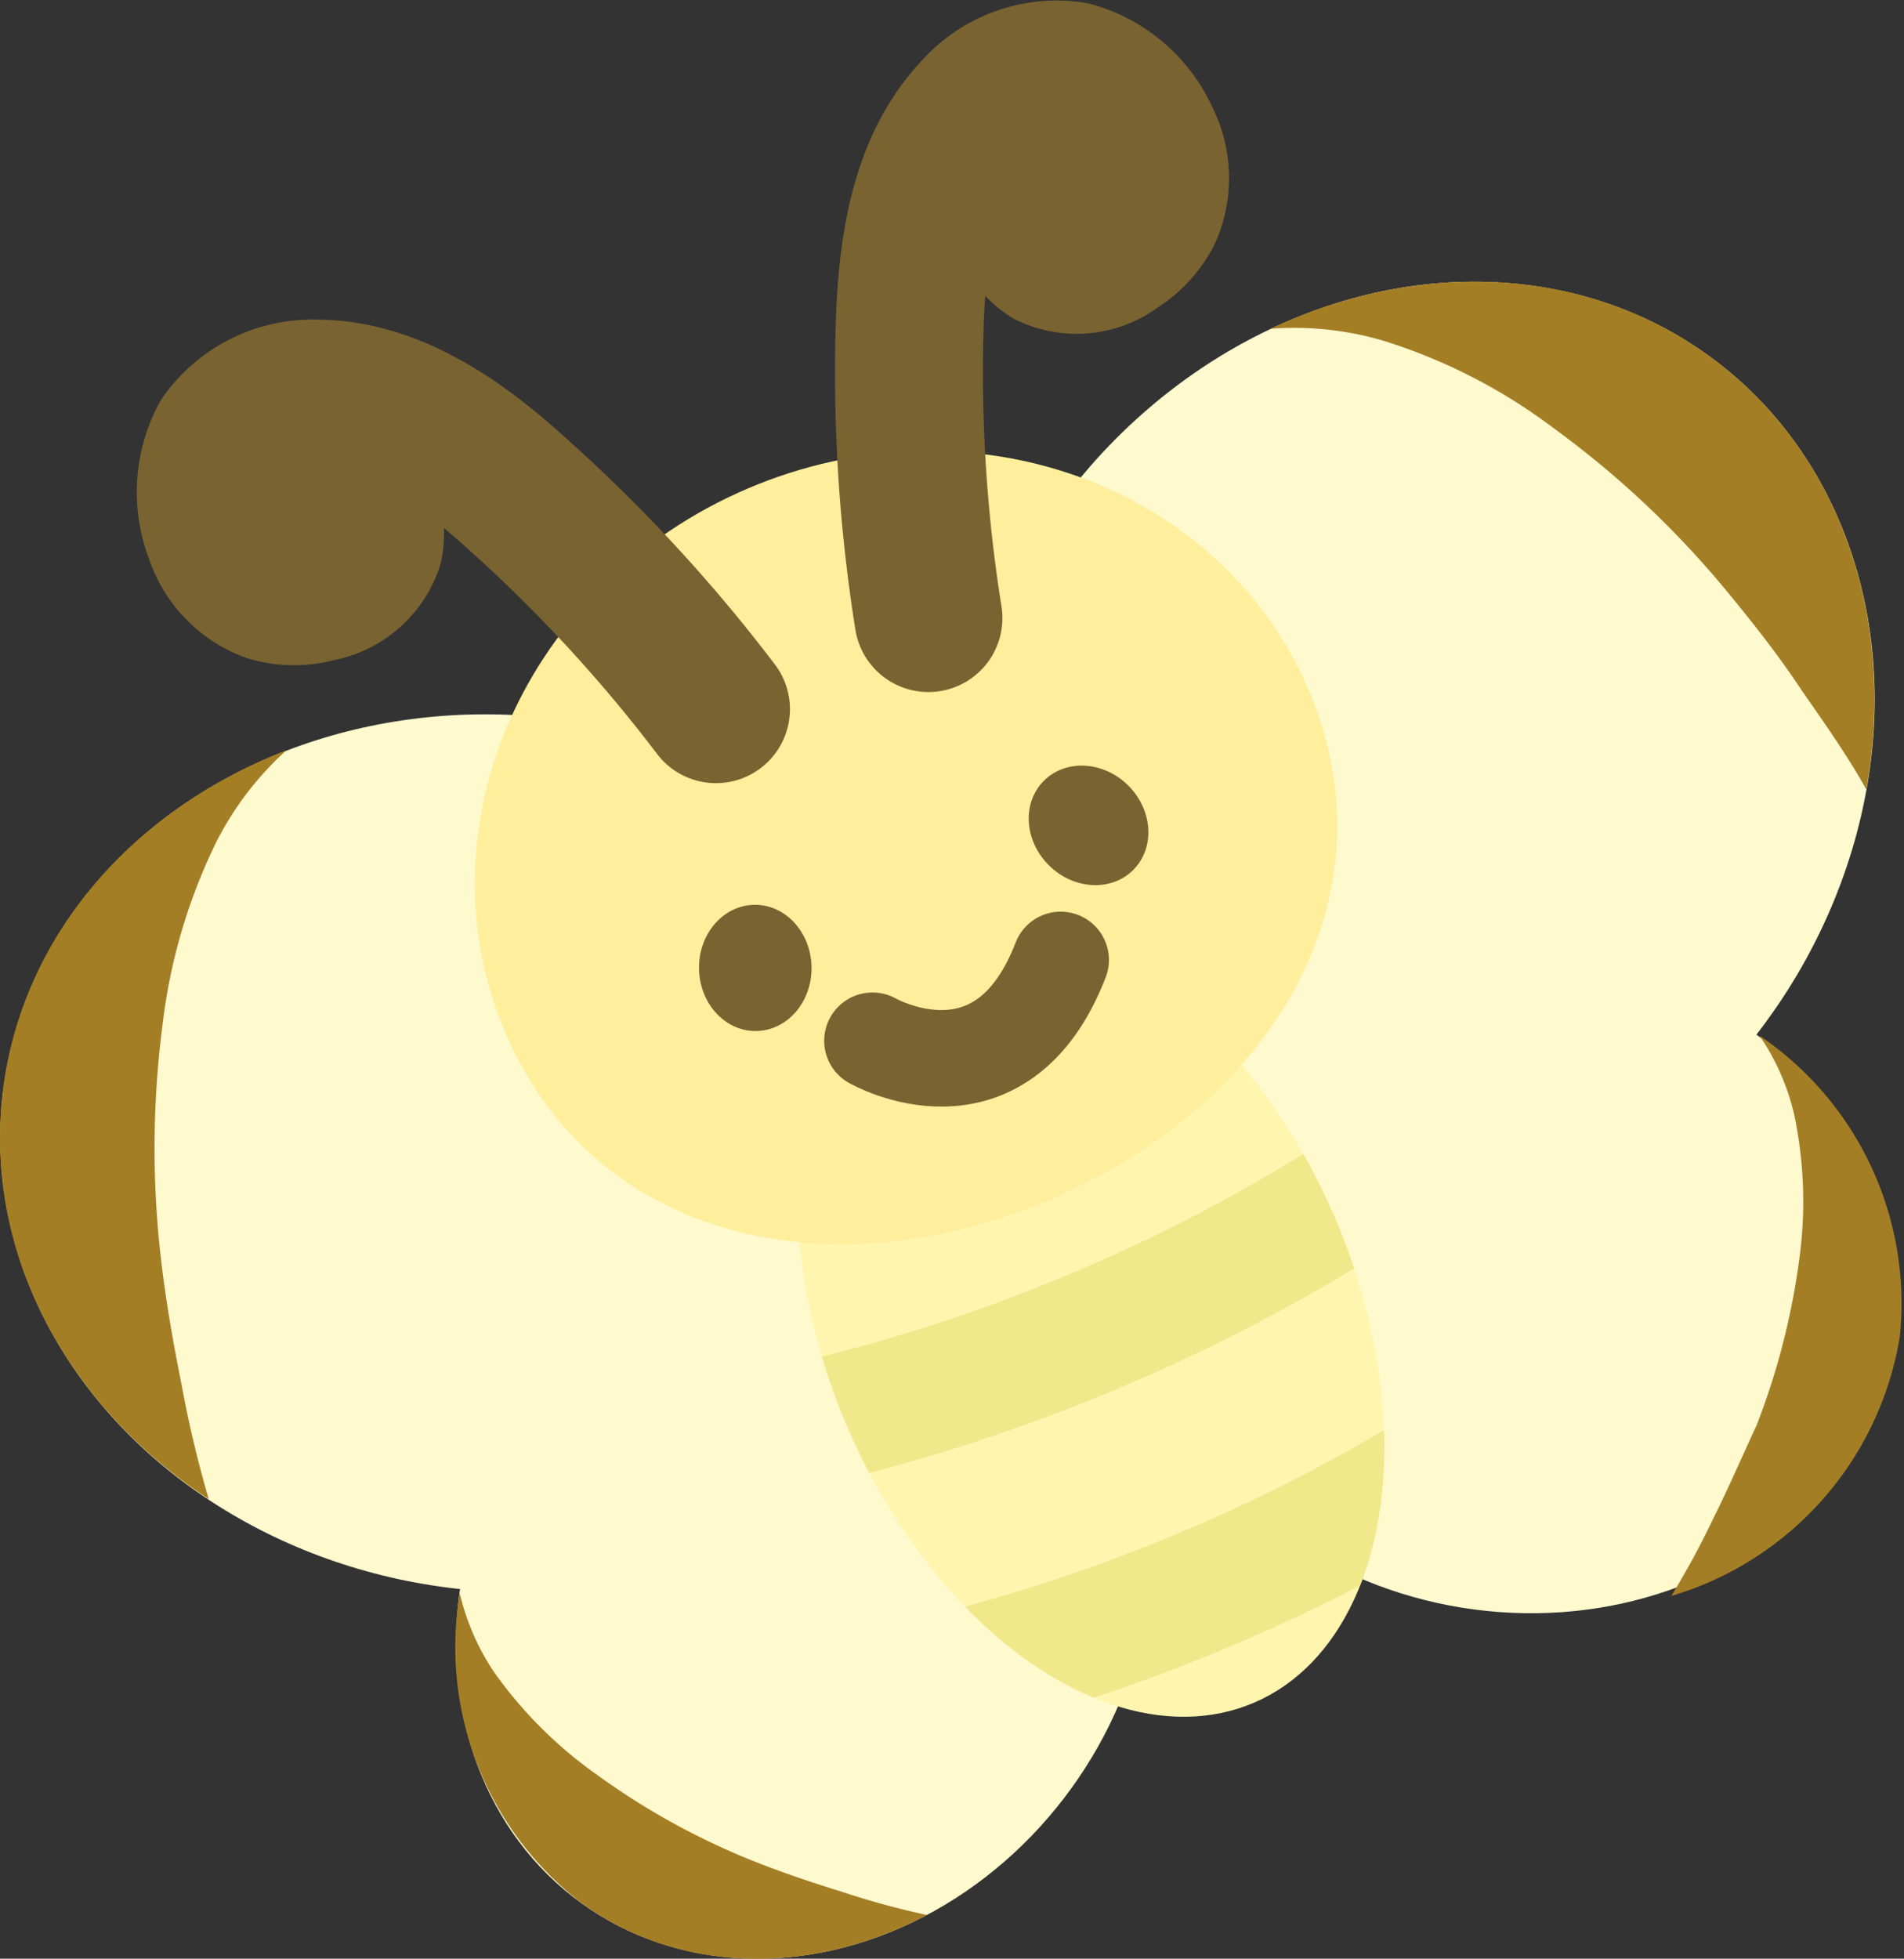 <svg xmlns="http://www.w3.org/2000/svg" xmlns:xlink="http://www.w3.org/1999/xlink" viewBox="0 0 66.67 68.58"><rect x="0" y="0" width="66.67" height="68.58" fill="#333333" stroke="none"/><defs><style>.cls-1{fill:#fff5af;}.cls-2{fill:#fff9ce;}.cls-3{fill:#a47e25;}.cls-4{clip-path:url(#clip-path);}.cls-5{fill:#f1e88c;}.cls-6{fill:#ffee9c;}.cls-7,.cls-9{fill:none;stroke:#796331;stroke-linecap:round;stroke-linejoin:round;}.cls-7{stroke-width:5.18px;}.cls-8{fill:#796331;}.cls-9{stroke-width:3.38px;}</style><clipPath id="clip-path"><ellipse class="cls-1" cx="38.2" cy="46.29" rx="9.29" ry="14.5" transform="translate(-15.14 18.78) rotate(-23.19)"/></clipPath></defs><title>butterfly01</title><g id="レイヤー_2" data-name="レイヤー 2"><g id="レイヤー_2-2" data-name="レイヤー 2"><g id="butterfly01"><ellipse class="cls-2" cx="53.39" cy="45.04" rx="11.55" ry="13.31" transform="matrix(0.13, -0.99, 0.99, 0.13, 1.6, 91.92)"/><path class="cls-3" d="M62.82,39A14.76,14.76,0,0,1,63,44.11a25.15,25.15,0,0,1-1.49,5.79C61,51,60.53,52.09,60,53.15a28.79,28.79,0,0,1-1.48,2.73,11.38,11.38,0,0,0,8-9.06,11.32,11.32,0,0,0-4.91-10.56A8.21,8.21,0,0,1,62.82,39Z"/><ellipse class="cls-2" cx="49.46" cy="26.74" rx="17.65" ry="15.33" transform="translate(-1.38 50.75) rotate(-53.68)"/><path class="cls-3" d="M48.44,11.93a19.55,19.55,0,0,1,6,3.09,33.16,33.16,0,0,1,5.81,5.42c1,1.2,2,2.46,2.85,3.75.78,1.12,1.58,2.25,2.25,3.45,1.05-5.87-.83-11.74-5.44-15.13-4.42-3.25-10.27-3.42-15.42-1A11.05,11.05,0,0,1,48.44,11.93Z"/><ellipse class="cls-2" cx="28.15" cy="55.85" rx="13.31" ry="11.55" transform="translate(-33.59 45.88) rotate(-54.08)"/><path class="cls-3" d="M17.29,58.53a15,15,0,0,0,3.6,3.6,25.19,25.19,0,0,0,5.22,2.92c1.09.45,2.22.83,3.35,1.18a28.12,28.12,0,0,0,3,.82c-4,2.11-8.61,2.11-12.1-.42a11.29,11.29,0,0,1-4.26-10.84A8.36,8.36,0,0,0,17.29,58.53Z"/><ellipse class="cls-2" cx="17.62" cy="40.38" rx="15.33" ry="17.65" transform="translate(-24.67 52.72) rotate(-82.69)"/><path class="cls-3" d="M7.6,29.43A19.72,19.72,0,0,0,5.69,35.9a33.47,33.47,0,0,0-.08,7.94c.17,1.56.44,3.11.75,4.65a39.57,39.57,0,0,0,.95,4c-5-3.29-7.93-8.69-7.2-14.37.7-5.45,4.61-9.8,9.92-11.85A11.07,11.07,0,0,0,7.6,29.43Z"/><ellipse class="cls-1" cx="38.2" cy="46.29" rx="9.29" ry="14.5" transform="translate(-15.14 18.78) rotate(-23.19)"/><g class="cls-4"><path class="cls-5" d="M54.38,51.48A64.38,64.38,0,0,1,31.45,61.3c-.28-1.43-.56-2.85-.83-4.28a59.63,59.63,0,0,0,21.23-9.1Z"/><path class="cls-5" d="M50.5,42.43a64.3,64.3,0,0,1-22.93,9.82c-.28-1.43-.55-2.86-.83-4.28A59.73,59.73,0,0,0,48,38.87Q49.25,40.64,50.5,42.43Z"/></g><path class="cls-6" d="M45.82,24.15c3.09,7.22-1.24,14.51-9,17.83s-16,1.43-19.11-5.79.7-15.76,8.46-19.08S42.73,16.94,45.82,24.15Z"/><path class="cls-7" d="M25.07,24.83a53.52,53.52,0,0,0-6.88-7.47c-2-1.83-4.41-3.58-7.14-3.58a3.82,3.82,0,0,0-3.21,1.59,4,4,0,0,0-.17,3.36,3,3,0,0,0,1.78,1.85,3,3,0,0,0,1.69,0,2.31,2.31,0,0,0,1.78-1.5,2.07,2.07,0,0,0-.12-1.18,2.28,2.28,0,0,0-1.11-1.32,1.47,1.47,0,0,0-1.65.22,1.09,1.09,0,0,0,.05,1.56,1,1,0,0,0,1.25-.12"/><path class="cls-7" d="M32.51,21.64a54.64,54.64,0,0,1-.66-10.14c.08-2.72.46-5.66,2.34-7.63a3.76,3.76,0,0,1,3.36-1.22A4,4,0,0,1,40.1,4.84a3,3,0,0,1,.11,2.56,3.11,3.11,0,0,1-1.15,1.24,2.26,2.26,0,0,1-2.31.25A2.07,2.07,0,0,1,36,8a2.32,2.32,0,0,1-.19-1.71,1.5,1.5,0,0,1,1.3-1,1.09,1.09,0,0,1,1.1,1.12,1,1,0,0,1-1,.81"/><ellipse class="cls-8" cx="26.45" cy="33.89" rx="1.97" ry="2.21" transform="translate(-0.62 0.49) rotate(-1.05)"/><ellipse class="cls-8" cx="38.12" cy="28.89" rx="1.97" ry="2.21" transform="translate(-9.23 35.69) rotate(-45.32)"/><path class="cls-9" d="M30.55,36.44s4.5,2.58,6.59-2.83"/></g></g></g></svg>